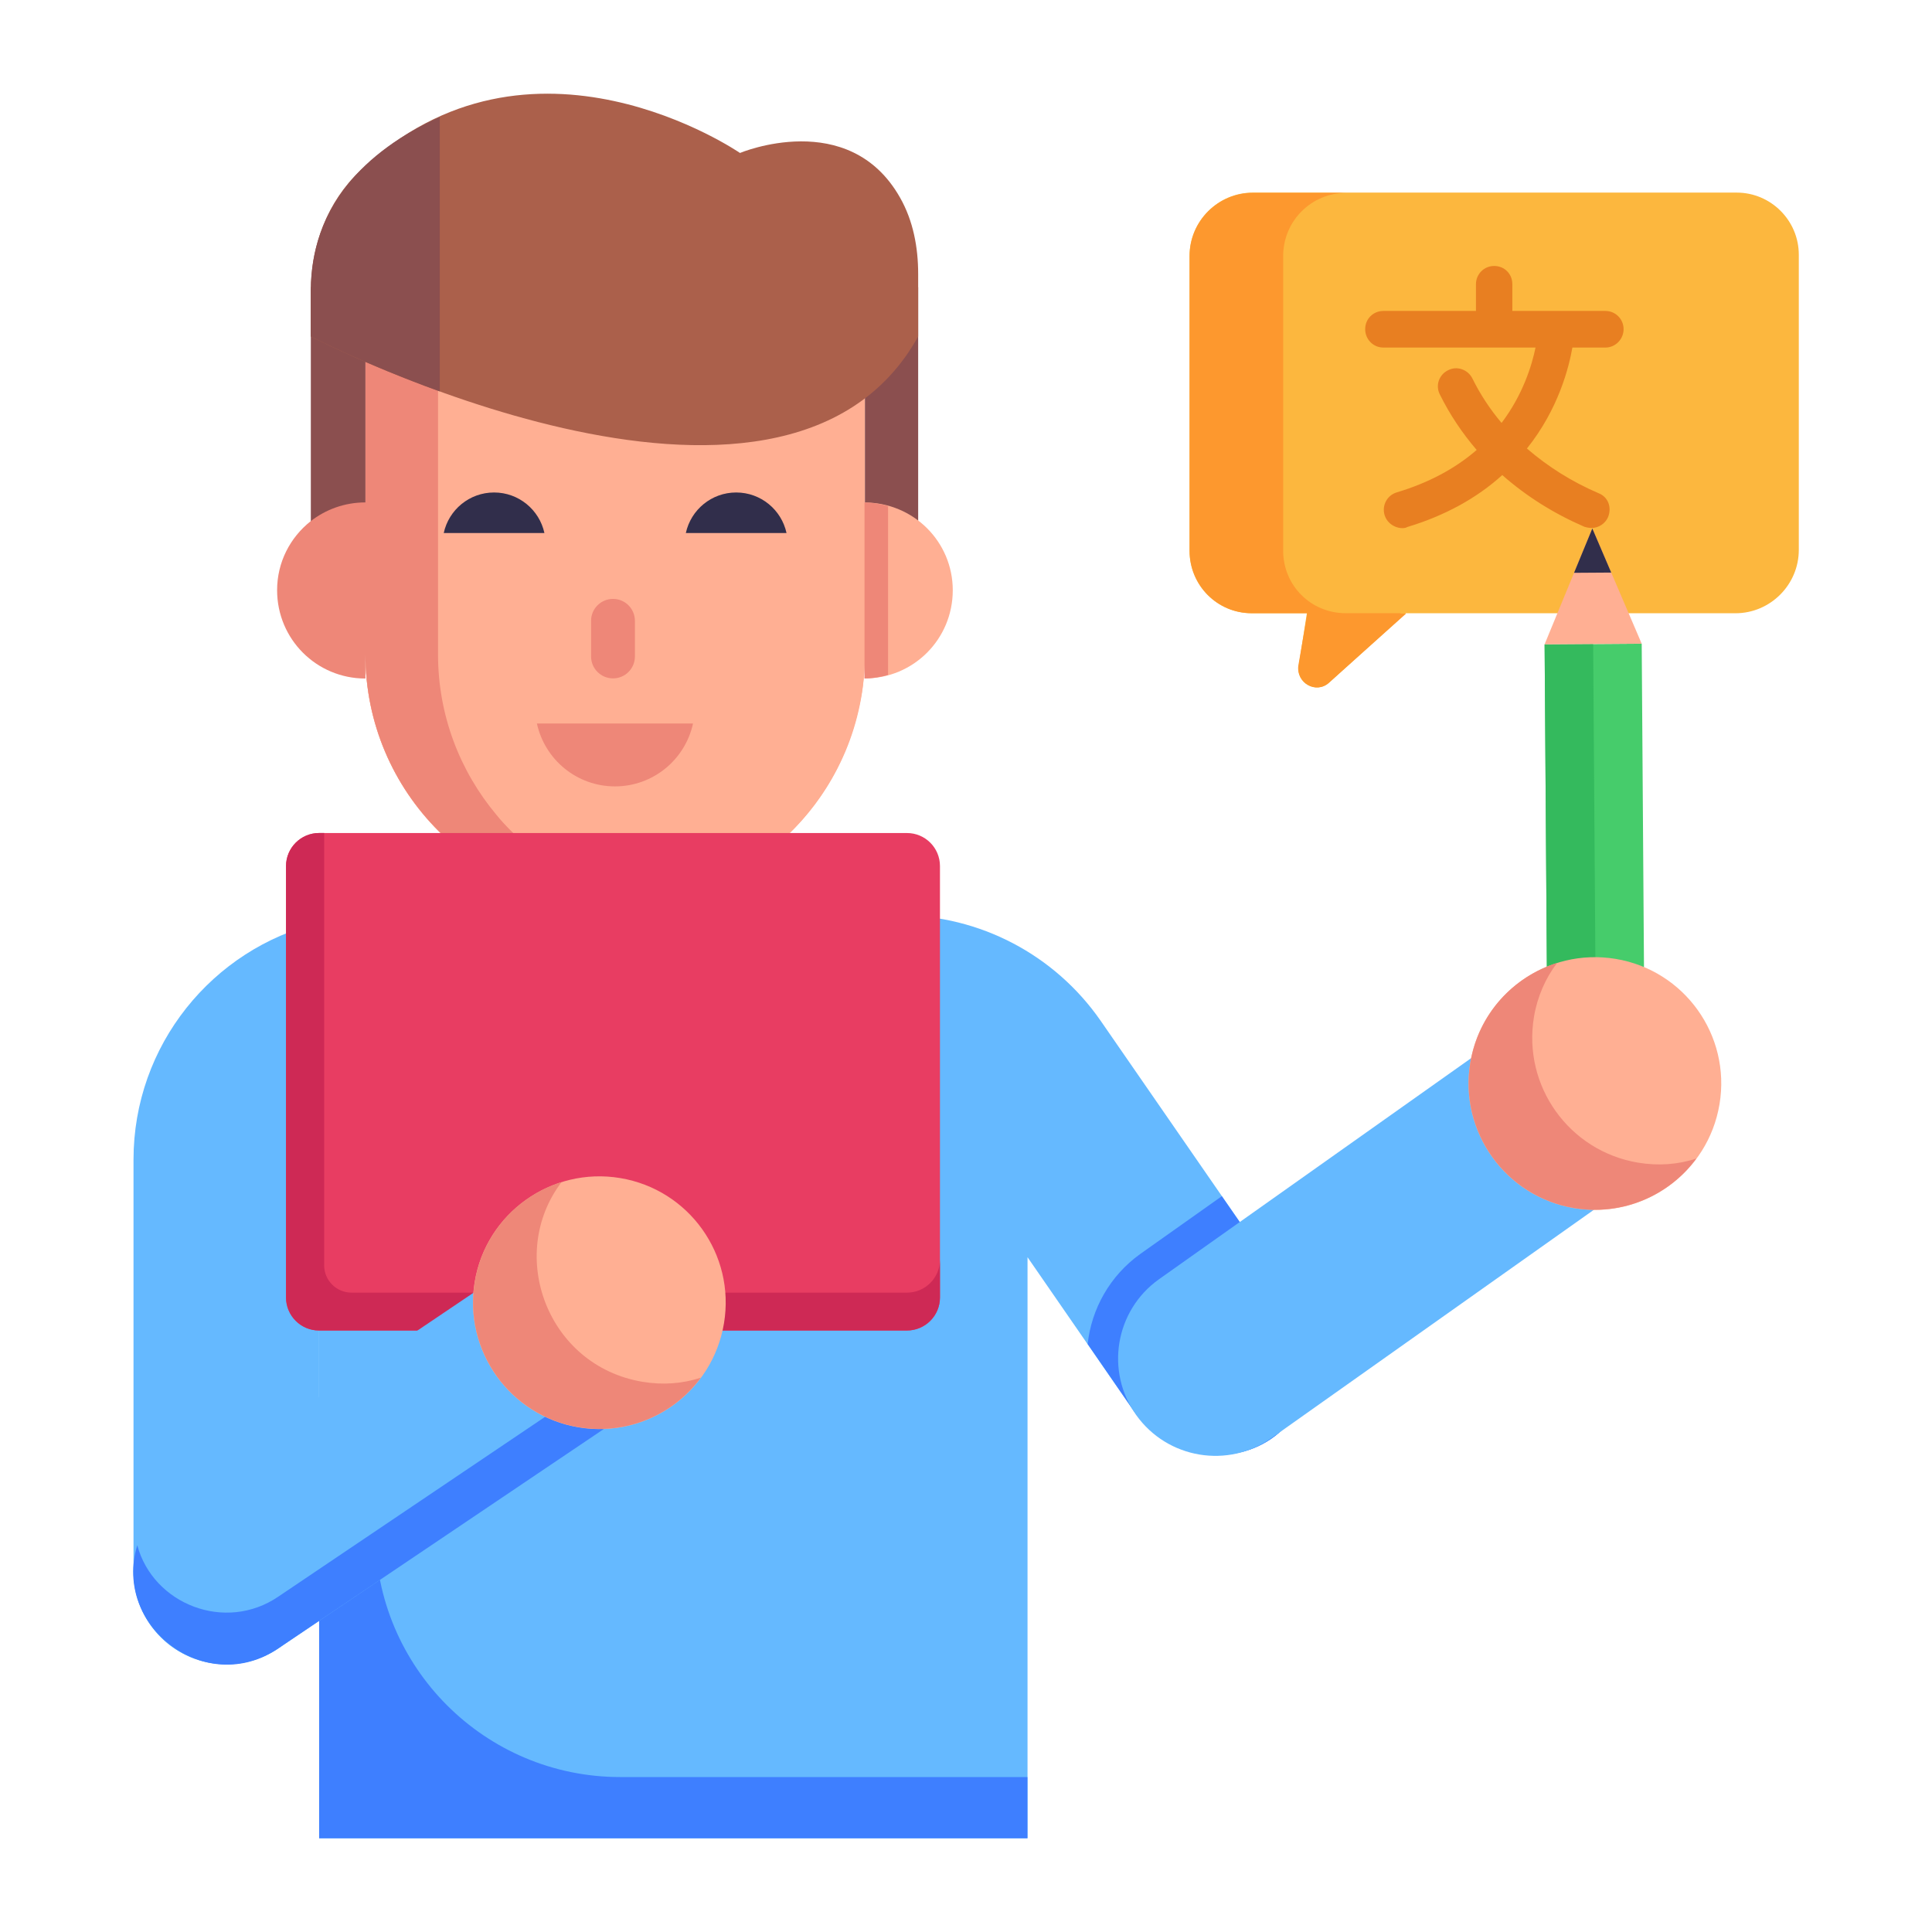 <svg width="86" height="86" viewBox="0 0 86 86" fill="none" xmlns="http://www.w3.org/2000/svg">
<path d="M58.377 61.237C58.202 62.256 57.639 63.223 56.778 63.908C54.809 65.438 51.856 64.805 50.415 62.731L48.411 59.831L45.739 55.963V81.823H14.205V41.075C15.048 40.846 15.927 40.741 16.841 40.741H40.026C43.612 40.741 46.952 42.499 48.991 45.434L54.387 53.239L57.674 57.985C58.36 58.969 58.571 60.129 58.377 61.237Z" fill="#65B9FF"/>
<path d="M45.735 79.103V81.829H14.207V68.199H16.706V68.199C16.706 74.221 21.588 79.103 27.61 79.103H45.735Z" fill="#3E7FFF"/>
<path d="M58.37 61.242C58.199 62.253 57.639 63.218 56.783 63.902C54.808 65.442 51.852 64.804 50.421 62.735L48.415 59.827C48.586 58.271 49.395 56.793 50.764 55.813L54.388 53.247L57.67 57.991C58.355 58.971 58.572 60.138 58.37 61.242Z" fill="#3E7FFF"/>
<path d="M71.241 53.645L56.622 63.998C54.675 65.389 51.969 64.939 50.578 62.992L50.578 62.992C49.187 61.045 49.637 58.339 51.584 56.948L66.202 46.595L71.241 53.645Z" fill="#65B9FF"/>
<path d="M33.449 36.528V41.387C33.449 44.743 30.719 47.461 27.388 47.461C25.697 47.461 24.194 46.784 23.092 45.682C21.978 44.58 21.314 43.065 21.314 41.387V36.528H33.449Z" fill="#FFAF93"/>
<path d="M24.983 45.645L25.021 45.682C25.91 46.571 27.05 47.185 28.352 47.373C28.039 47.435 27.713 47.461 27.388 47.461C25.697 47.461 24.194 46.784 23.092 45.682C21.978 44.58 21.314 43.065 21.314 41.387V38.444C23.055 39.584 25.146 40.247 27.388 40.247C27.939 40.247 28.477 40.21 29.003 40.135C26.574 39.784 24.407 38.644 22.754 36.991C22.529 36.766 22.303 36.528 22.103 36.278H33.449V40.373C31.633 41.337 29.579 41.875 27.388 41.875C27.175 41.875 26.974 41.875 26.774 41.863C24.758 41.763 23.568 44.217 24.983 45.645Z" fill="#EE8778"/>
<path d="M38.501 16.024V29.132C38.501 35.272 33.523 40.25 27.382 40.25H27.382C21.242 40.25 16.264 35.272 16.264 29.132V16.024H38.501Z" fill="#FFAF93"/>
<path d="M38.496 16.018V29.127C38.496 29.477 38.483 29.828 38.446 30.166C38.408 30.655 38.32 31.13 38.208 31.606C37.093 36.566 32.672 40.247 27.388 40.247C24.32 40.247 21.539 39.008 19.523 36.991C17.507 34.975 16.267 32.195 16.267 29.127V16.018H38.496Z" fill="#FFAF93"/>
<path d="M40.871 12.781V26.765H38.501V16.021H16.269V26.765H13.836V12.781H40.871Z" fill="#8B4F4F"/>
<path d="M42.411 26.273C42.411 28.453 40.663 30.201 38.483 30.201V22.368C40.663 22.368 42.411 24.116 42.411 26.273Z" fill="#FFAF93"/>
<path d="M39.531 22.525C39.196 22.433 38.849 22.368 38.483 22.368V30.201C38.849 30.201 39.196 30.136 39.531 30.044V22.525Z" fill="#EE8778"/>
<path d="M19.498 14.872V29.127C19.498 31.844 20.475 34.336 22.103 36.277C22.303 36.528 22.529 36.766 22.754 36.991C24.407 38.644 26.574 39.784 29.003 40.135C28.477 40.21 27.939 40.247 27.388 40.247C25.146 40.247 23.055 39.584 21.314 38.444C20.663 38.018 20.074 37.542 19.523 36.991C17.507 34.975 16.267 32.195 16.267 29.127V30.204C14.088 30.204 12.335 28.451 12.335 26.271C12.335 25.032 12.911 23.93 13.825 23.203C14.501 22.677 15.34 22.364 16.267 22.364V14.872H19.498Z" fill="#EE8778"/>
<path d="M28.262 27.634V29.222C28.262 29.761 27.826 30.197 27.287 30.197C26.748 30.197 26.311 29.761 26.311 29.222V27.634C26.311 27.096 26.748 26.659 27.287 26.659C27.831 26.659 28.262 27.102 28.262 27.634Z" fill="#EE8778"/>
<path d="M23.9 32.206C24.248 33.806 25.67 35.005 27.374 35.005C29.079 35.005 30.501 33.806 30.849 32.206L23.9 32.206Z" fill="#EE8778"/>
<path d="M24.234 23.727C24.01 22.695 23.092 21.922 21.993 21.922C20.894 21.922 19.976 22.695 19.752 23.727H24.234Z" fill="#312E4B"/>
<path d="M35.011 23.727C34.787 22.695 33.869 21.922 32.77 21.922C31.671 21.922 30.753 22.695 30.529 23.727H35.011Z" fill="#312E4B"/>
<path d="M40.871 12.197V14.978C34.82 25.865 13.836 14.978 13.836 14.978V12.939C13.836 10.933 14.578 8.973 16.032 7.599C23.601 0.377 32.939 6.809 32.939 6.809C32.939 6.809 37.79 4.77 40.066 8.8C40.65 9.827 40.871 11.012 40.871 12.197Z" fill="#AB604B"/>
<path d="M19.576 5.208C16.203 6.723 13.836 9.241 13.836 12.94V14.978C13.836 14.978 16.205 16.205 19.576 17.423V5.208Z" fill="#8B4F4F"/>
<path d="M14.205 41.075V69.957C14.205 72.235 12.358 74.082 10.079 74.082H10.068C7.79 74.082 5.943 72.235 5.943 69.957V51.622C5.943 46.524 9.459 42.235 14.205 41.075Z" fill="#65B9FF"/>
<path d="M41.841 38.55V57.756C41.841 58.567 41.184 59.225 40.373 59.225H29.844C29.494 59.225 29.189 59.429 29.019 59.736C28.612 60.471 27.825 60.971 26.917 60.971C26.252 60.971 25.65 60.701 25.217 60.268C24.768 59.819 24.69 59.225 23.989 59.225H14.2C13.39 59.225 12.732 58.567 12.732 57.756V38.55C12.732 37.739 13.39 37.081 14.201 37.081H40.373C41.184 37.081 41.841 37.739 41.841 38.55Z" fill="#E83D62"/>
<path d="M41.841 56.072V57.758C41.841 58.565 41.181 59.225 40.373 59.225H29.846C29.491 59.225 29.187 59.431 29.019 59.735C28.614 60.469 27.825 60.973 26.917 60.973C25.966 60.973 25.152 60.405 24.796 59.698C24.643 59.395 24.312 59.225 23.974 59.225L14.199 59.225C13.392 59.225 12.732 58.565 12.732 57.758V38.552C12.732 37.742 13.395 37.079 14.206 37.079H14.429V56.322C14.429 56.995 14.975 57.54 15.648 57.54L23.974 57.54C24.312 57.54 24.643 57.71 24.796 58.013C24.904 58.227 25.047 58.413 25.219 58.585C25.648 59.014 26.252 59.287 26.917 59.287C27.825 59.287 28.614 58.784 29.019 58.05C29.187 57.745 29.491 57.54 29.846 57.54H40.373C41.182 57.54 41.841 56.881 41.841 56.072Z" fill="#CE2955"/>
<path d="M27.125 63.441L12.395 73.371C10.505 74.65 7.934 74.155 6.654 72.264L6.654 72.264C5.374 70.373 5.87 67.803 7.76 66.523L22.49 56.593C24.381 55.313 26.952 55.809 28.232 57.7L28.232 57.7C29.511 59.591 29.016 62.161 27.125 63.441Z" fill="#65B9FF"/>
<path d="M28.941 60.021C28.941 61.335 28.308 62.65 27.123 63.445L12.39 73.375C9.167 75.57 5.006 72.411 6.11 68.783C6.818 71.413 10.028 72.68 12.39 71.071L27.123 61.141C27.967 60.573 28.519 59.761 28.779 58.869C28.892 59.242 28.941 59.632 28.941 60.021Z" fill="#3E7FFF"/>
<path d="M32.227 58.904C31.716 61.977 28.822 64.045 25.761 63.536C22.7 63.026 20.619 60.131 21.131 57.057C21.64 53.996 24.547 51.93 27.608 52.44C30.669 52.949 32.737 55.843 32.227 58.904Z" fill="#FFAF93"/>
<path d="M31.196 61.324C29.984 62.971 27.912 63.887 25.759 63.529C22.706 63.021 20.625 60.125 21.135 57.059C21.496 54.892 23.047 53.231 24.998 52.617C22.54 55.85 24.357 60.802 28.602 61.509C29.502 61.659 30.381 61.595 31.196 61.324Z" fill="#EE8778"/>
<path d="M80.071 11.34V24.476C80.071 26.029 78.802 27.298 77.25 27.298H62.575L59.159 30.389C58.592 30.902 57.687 30.416 57.809 29.647L58.173 27.298H55.716C54.191 27.298 52.949 26.056 52.949 24.517V11.394C52.949 9.842 54.218 8.573 55.77 8.573H77.304C78.829 8.573 80.071 9.815 80.071 11.34Z" fill="#FCB73E"/>
<path d="M62.589 27.314C62.426 27.46 58.931 30.594 59.154 30.395C58.565 30.913 57.709 30.382 57.79 29.648L58.164 27.482L58.182 27.314V27.295H55.718C54.186 27.295 52.954 26.062 52.954 24.513V11.404C52.954 9.836 54.224 8.584 55.774 8.584H59.938C58.369 8.584 57.118 9.836 57.118 11.404V24.513C57.118 26.062 58.351 27.295 59.9 27.295H62.346V27.314H62.589Z" fill="#FD982E"/>
<path d="M69.992 15.471C69.843 16.323 69.385 18.197 67.969 19.965C68.906 20.775 69.971 21.446 71.164 21.957C71.562 22.112 71.764 22.558 71.579 23.022C71.451 23.309 71.164 23.501 70.845 23.501C70.738 23.501 70.631 23.48 70.525 23.448C69.172 22.862 67.948 22.095 66.871 21.147C65.732 22.18 64.305 22.958 62.644 23.459C62.445 23.591 61.806 23.484 61.632 22.926C61.504 22.489 61.749 22.042 62.185 21.914C63.57 21.499 64.763 20.87 65.732 20.029C65.083 19.273 64.529 18.442 64.092 17.558C63.89 17.164 64.049 16.685 64.454 16.483C64.858 16.269 65.346 16.455 65.54 16.845C65.881 17.537 66.318 18.208 66.84 18.826C67.798 17.558 68.192 16.248 68.352 15.471H61.579C61.131 15.471 60.769 15.109 60.769 14.651C60.769 14.193 61.131 13.841 61.579 13.841H65.7V12.648C65.7 12.201 66.062 11.839 66.51 11.839C66.968 11.839 67.319 12.191 67.319 12.648V13.841H71.462C71.91 13.841 72.272 14.203 72.272 14.651C72.272 15.098 71.91 15.471 71.462 15.471H69.992Z" fill="#E87F21"/>
<path d="M68.756 28.684L73.078 28.654L73.198 45.704L68.875 45.734L68.756 28.684Z" fill="#46CC6B"/>
<path d="M68.756 28.684L70.917 28.669L71.037 45.719L68.875 45.734L68.756 28.684Z" fill="#34BA5D"/>
<path d="M73.213 47.999L73.204 46.686L68.881 46.716L68.89 48.029C68.894 48.624 69.139 49.164 69.535 49.551C69.928 49.942 70.472 50.179 71.067 50.175C72.261 50.167 73.221 49.193 73.213 47.999Z" fill="#5B5E8B"/>
<path d="M73.077 28.652L70.88 23.524L68.755 28.682L73.077 28.652Z" fill="#FFAF93"/>
<path d="M70.066 25.498L70.88 23.524L71.721 25.487L70.066 25.498Z" fill="#312E4B"/>
<path d="M68.875 45.734L73.198 45.704L73.205 46.689L68.882 46.719L68.875 45.734Z" fill="#DEDDFF"/>
<path d="M76.542 49.149C76.031 52.222 73.137 54.29 70.076 53.781C67.015 53.271 64.934 50.375 65.446 47.302C65.955 44.241 68.862 42.175 71.923 42.684C74.984 43.194 77.052 46.088 76.542 49.149Z" fill="#FFAF93"/>
<path d="M75.511 51.569C74.299 53.216 72.227 54.132 70.074 53.774C67.021 53.266 64.94 50.37 65.45 47.303C65.811 45.136 67.362 43.475 69.313 42.862C68.793 43.546 68.432 44.368 68.282 45.267C67.77 48.348 69.851 51.243 72.917 51.754C73.817 51.903 74.696 51.84 75.511 51.569Z" fill="#EE8778"/>
</svg>
